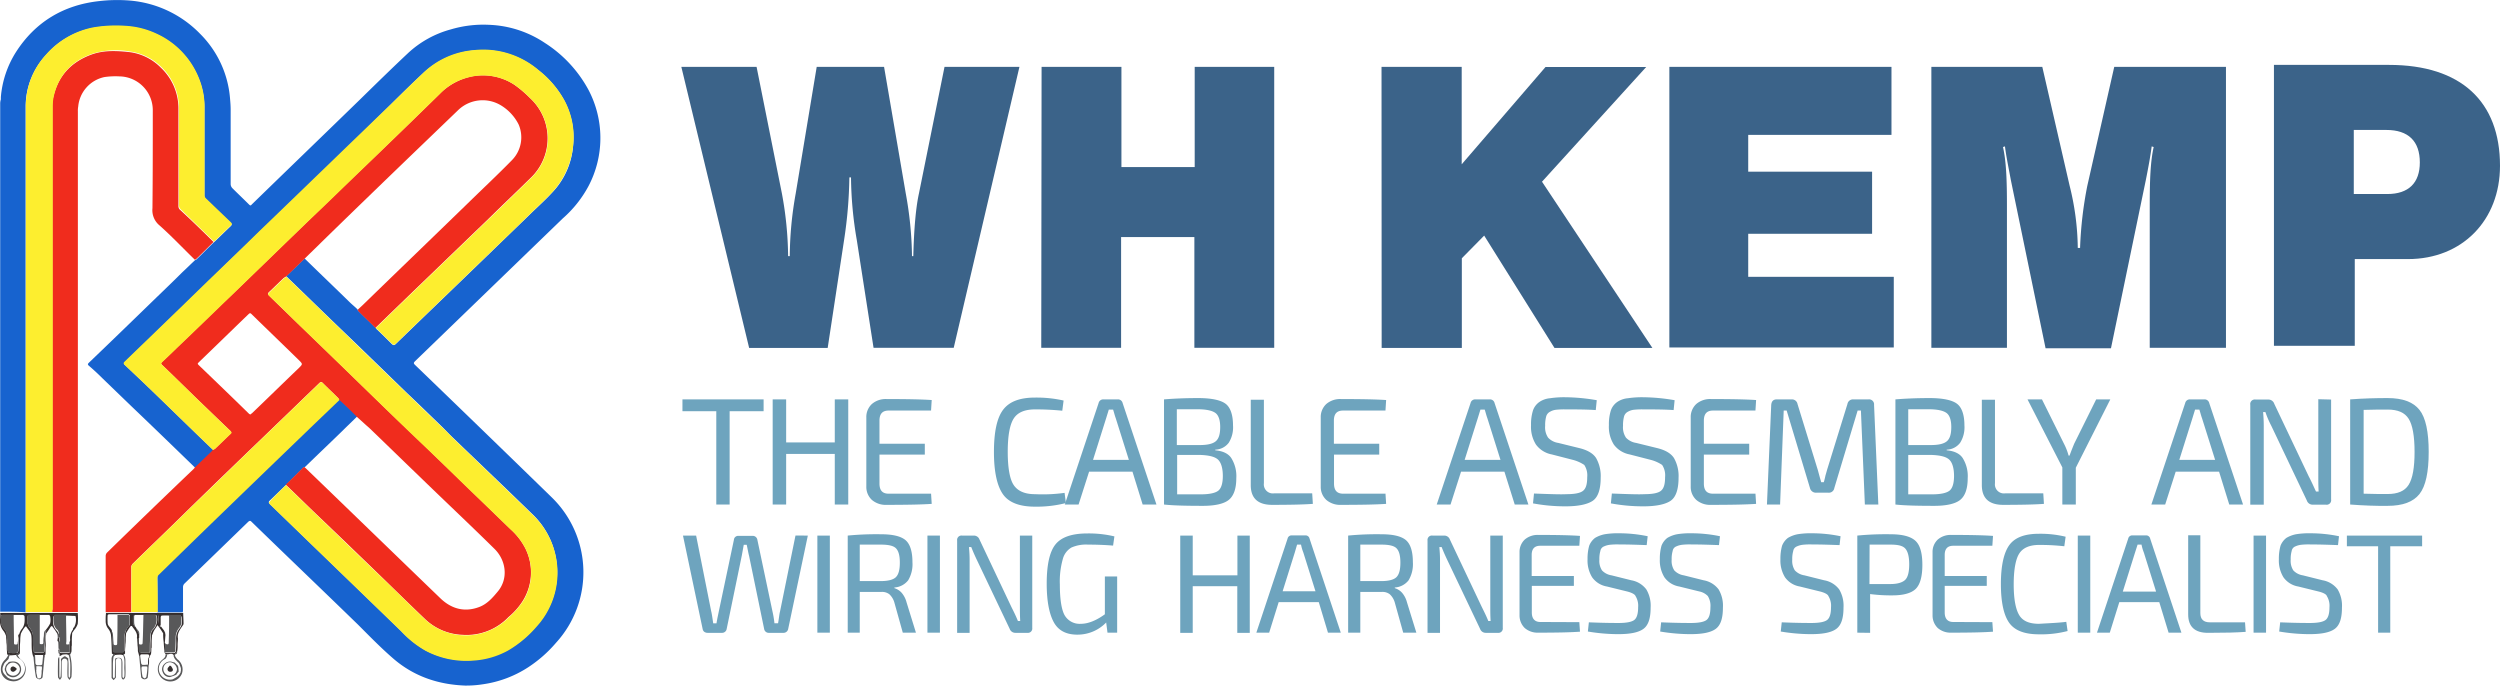 <svg xmlns="http://www.w3.org/2000/svg" viewBox="0 0 760.86 208.67"><defs><style>.a{fill:#1763cf;}.b{fill:#f02c1d;}.c{fill:#342e2e;}.d{fill:#585859;}.e{fill:#fdee2f;}.f{fill:#3b6389;}.g{fill:#6ea4be;}</style></defs><path class="a" d="M.06,186.15V31.35a4.63,4.63,0,0,1,.2-1.1v-.7a30.19,30.19,0,0,1,4.6-13.7c5.9-9.2,14.5-14.3,25.2-15.5a47.13,47.13,0,0,1,9.2-.2,33.68,33.68,0,0,1,21.6,10.1A31.24,31.24,0,0,1,70,29.85c.1,1.2.2,2.3.2,3.5v22.7a1.85,1.85,0,0,0,.5,1.2c1.7,1.7,3.4,3.3,5.1,5,.3.3.5.4.8,0,11-10.7,22.1-21.4,33.1-32.1,4.8-4.7,9.6-9.4,14.5-14a31,31,0,0,1,13-7.2,34.73,34.73,0,0,1,11.6-1.4,32.67,32.67,0,0,1,17,5.5,38.85,38.85,0,0,1,13.3,14.3,31.43,31.43,0,0,1,0,29.3,35,35,0,0,1-7.8,9.8l-45,43.5c-.5.5-.4.7,0,1.1q20.85,20.1,41.6,40.3a31.8,31.8,0,0,1,1.3,44.3,39.53,39.53,0,0,1-8.4,7.4,34,34,0,0,1-13.8,5.2,32.56,32.56,0,0,1-5.4.4c-8.2-.3-15.7-2.8-22-8.3-3.7-3.2-7.1-6.7-10.6-10.2-10.8-10.5-21.7-20.9-32.5-31.4-.3-.3-.5-.3-.9,0l-19.5,18.9a1.54,1.54,0,0,0-.4,1v7a1.66,1.66,0,0,1-.1.7h-7.7v-10.9a1.52,1.52,0,0,1,.4-.9L60,163.15q16.5-15.9,33-31.9c3.4-3.3,6.9-6.6,10.3-9.9,1.8,1.8,3.6,3.6,5.5,5.3-1.5,1.5-3,2.9-4.5,4.4-3.8,3.7-7.6,7.3-11.4,11-.1.1-.3.1-.4.2-1.8,1.7-3.5,3.4-5.3,5.2-1.7,1.6-3.4,3.3-5.1,4.9-.4.4-.4.6,0,1,13.3,12.9,26.6,25.7,39.9,38.6a35.11,35.11,0,0,0,7.4,5.9,26.63,26.63,0,0,0,14.6,3,27.56,27.56,0,0,0,10.6-3.1,32.24,32.24,0,0,0,8.5-7.1,24.36,24.36,0,0,0-1.1-34.2c-7.9-7.7-15.9-15.3-23.9-23-1.2-1.1-2.3-2.3-3.4-3.4-3.5-3.4-7.1-6.9-10.7-10.3-7.2-7-14.4-14-21.6-20.9-5.1-4.9-10.2-9.9-15.3-14.8,1.9-1.8,3.7-3.6,5.6-5.4l.3.3c4.4,4.3,8.9,8.6,13.3,12.9.8.8,1.7,1.5,2.5,2.3.1.2.1.4.3.5,1.7,1.7,3.4,3.3,5.1,5,.2.2.3.4.5.6,1.5,1.4,3,2.9,4.5,4.4.5.5.8.5,1.3,0,9.6-9.3,19.3-18.6,28.9-27.9,4.2-4.1,8.4-8.1,12.6-12.2,2.1-2,4.3-4,6.2-6.1a23.1,23.1,0,0,0,6.2-13.9,24.18,24.18,0,0,0-2.8-14.2,29.42,29.42,0,0,0-7.8-9,26.59,26.59,0,0,0-35.2,1.1c-3.3,3.1-6.5,6.2-9.7,9.4-13.1,13-26.5,25.8-39.9,38.7-5.2,5-10.4,10-15.6,15.1-8.4,8.2-16.9,16.3-25.3,24.5-.4.4-.5.6,0,1l5.7,5.4c7.1,6.8,14.1,13.7,21.2,20.5-.2.3-.5.5-.7.8-1.6,1.5-3.2,3.1-4.8,4.6-6.5-6.3-13-12.6-19.6-18.9l-8.7-8.4c-1.3-1.3-2.7-2.6-4.1-3.8-.5-.4-.4-.6,0-1,6.9-6.6,13.8-13.3,20.6-19.9,2.6-2.5,5.2-5,7.8-7.6,1.3-1.2,2.6-2.5,3.9-3.7a.76.76,0,0,0,.4-.2c1.8-1.7,3.5-3.5,5.3-5.2s3.4-3.3,5.1-4.9c.4-.4.4-.6,0-1l-7.5-7.2a1.35,1.35,0,0,1-.5-1.2V33.15a23.14,23.14,0,0,0-1.8-9.4,25.1,25.1,0,0,0-13-13.4,25.41,25.41,0,0,0-9.3-2.3,36.91,36.91,0,0,0-9.9.5A25.08,25.08,0,0,0,14,16.75a23.11,23.11,0,0,0-6.2,15.8v153.8C5.26,186.15,2.66,186.15.06,186.15Z"></path><path class="b" d="M108.76,127c-1.8-1.8-3.6-3.6-5.5-5.3-.1-.2-.2-.3-.3-.5-1.6-1.6-3.2-3.1-4.8-4.7-.3-.3-.5-.3-.9,0l-8.6,8.3-16.2,15.6c-5.9,5.7-11.7,11.3-17.5,17-4.8,4.7-9.7,9.4-14.5,14.1a1.59,1.59,0,0,0-.5.9v13.9h-7.8v-17.1a1.54,1.54,0,0,1,.4-1c8.7-8.5,17.5-17,26.3-25.4a1.76,1.76,0,0,0,.4-.5c1.6-1.5,3.2-3.1,4.8-4.6a2.83,2.83,0,0,0,.7-.8l.6-.3c1.6-1.5,3.1-3,4.7-4.5.4-.4.4-.6,0-1l-7.6-7.3c-4.4-4.2-8.7-8.5-13.1-12.7-.5-.5-.4-.6,0-1,1.7-1.6,3.3-3.2,4.9-4.7,5.3-5.1,10.5-10.2,15.8-15.2,8.2-7.9,16.3-15.8,24.5-23.7,5.3-5.1,10.6-10.3,16-15.4,7.8-7.5,15.6-15,23.3-22.6a19.49,19.49,0,0,1,8.3-4.9,17.41,17.41,0,0,1,14.4,2.2,35.11,35.11,0,0,1,4.7,4,16.68,16.68,0,0,1,1,23.57l-.51.53c-4.5,4.4-9.1,8.8-13.6,13.2l-24.6,23.7-9.3,9c-1.7-1.7-3.4-3.3-5.1-5a2.29,2.29,0,0,1-.3-.5c.6-.6,1.3-1.2,1.9-1.8,10.5-10.2,21.1-20.4,31.6-30.6,4.5-4.4,9.1-8.7,13.5-13.2a9.9,9.9,0,0,0,2-10.8,14.29,14.29,0,0,0-5.5-5.9,10.75,10.75,0,0,0-12.9,1.5l-15.7,15.1c-8.6,8.3-17.2,16.6-25.8,25-1.7,1.7-3.5,3.4-5.2,5.1-1.9,1.8-3.7,3.6-5.6,5.4-.3.2-.5.3-.8.5-1.5,1.4-3,2.9-4.5,4.3-.4.4-.4.6,0,1,2.3,2.3,4.6,4.5,7,6.8,4.2,4.1,8.4,8.1,12.6,12.2,5.7,5.5,11.3,11,17,16.5,5,4.8,10.1,9.6,15.1,14.5,4.2,4,8.4,8.1,12.5,12.1l9.3,9a20.88,20.88,0,0,1,4.6,6,16.44,16.44,0,0,1-.8,15.8,21,21,0,0,1-4.4,5,17.66,17.66,0,0,1-14,5.4,17.32,17.32,0,0,1-11.6-5c-4.3-4.1-8.6-8.3-12.8-12.4-6.2-6-12.4-12-18.7-18-3.6-3.4-7.1-6.9-10.7-10.3,1.8-1.7,3.5-3.4,5.3-5.2.1-.1.3-.1.4-.2.1.1.2.3.4.4,13.7,13.2,27.4,26.5,41.1,39.7,3.4,3.2,7.4,4.2,11.8,2.5,2.3-.9,3.9-2.7,5.4-4.5,3.5-4,2.7-9.7-.9-13.2-7.7-7.6-15.6-15-23.3-22.5-4.9-4.7-9.8-9.5-14.7-14.2C111.46,129.45,110.06,128.15,108.76,127Zm-32.6-.8a1.76,1.76,0,0,1,.5-.4c4.8-4.6,9.5-9.2,14.3-13.8,1.2-1.2,1.2-1.2,0-2.4-4.8-4.7-9.6-9.3-14.4-14-.3-.3-.5-.4-.9,0-5.1,4.9-10.1,9.8-15.2,14.7-.3.3-.4.4,0,.8,5.1,4.9,10.3,9.9,15.4,14.9A1.21,1.21,0,0,1,76.16,126.15Z"></path><path class="b" d="M65,73.65c-1.8,1.7-3.5,3.5-5.3,5.2-.1.1-.2.1-.4.2-3.6-3.5-7-7.1-10.7-10.4a6,6,0,0,1-2.2-5.3c.1-10,.1-19.9.1-29.9a10.3,10.3,0,0,0-10.1-10.2,23.57,23.57,0,0,0-4.6.2,10.1,10.1,0,0,0-8,9,6.56,6.56,0,0,0-.1,1.4v152.4h-7.8v-154a16.21,16.21,0,0,1,.2-2.2c1.4-6.8,5.5-11.2,11.9-13.5,3.7-1.3,7.5-1.1,11.3-.7a16.22,16.22,0,0,1,9.6,4.7,17.07,17.07,0,0,1,5.4,12.8v29.3a1.49,1.49,0,0,0,.6,1.3C58.26,67.05,61.66,70.35,65,73.65Z"></path><path class="c" d="M32.26,186.55h23.5c0,1.1.1,2.2.1,3.3a1.14,1.14,0,0,1-.3.6c-.8,1.2-1.7,2.3-1.4,3.9,0,.6-.1,1.3-.1,1.9a10.87,10.87,0,0,1-.1,1.8c-.1.6-.6.9-1,1.4a.09.09,0,0,1-.1-.1h0c-.5-.6-1.2-.3-1.8-.2h-.5a1,1,0,0,1-.5-1c0-.3-.1-.6-.1-.9-.1-.8-.1-1.6-.2-2.3a16.2,16.2,0,0,1-.1-2.2c-.1-.1-.1-.2-.2-.3a20.56,20.56,0,0,0-1.3-1.9c-.1-.1-.1-.2-.2-.3-.1.1-.1.2-.2.3-.3.5-.7,1-1,1.6-.2.4-.3.8-.5,1.2,0,.7-.1,1.3-.1,2v1.7c0,.1-.1.2-.1.3a9.65,9.65,0,0,1-.1,1.7,2.17,2.17,0,0,1-.4.6v.6h-.1c0-.1-.1-.3-.1-.4.1-.5,0-.7-.6-.7h-1.6c-.4,0-.5.2-.5.5h-.3c0-.1-.1-.3-.1-.4-.1-.4-.2-.7-.3-1.1a9.65,9.65,0,0,0-.1-1.7c0-.7-.1-1.3-.1-2,0-.1-.1-.2-.1-.3.3-1.6-.8-2.5-1.5-3.6,0-.1-.3,0-.4,0a17.41,17.41,0,0,0-1.4,2.2c0,.5-.1,1.1-.1,1.6a10.87,10.87,0,0,1-.1,1.8c0,.6-.1,1.2-.1,1.8v1c-.2.1-.5.3-.7.4s-.3-.1-.4-.1a13.34,13.34,0,0,0-2,.1c-.3-.1-.6-.3-.9-.4-.1-1.9-.1-3.9-.3-5.8a4.13,4.13,0,0,0-.9-1.9,3.72,3.72,0,0,1-.7-2.3A17.52,17.52,0,0,1,32.26,186.55Zm16.8,4.2c.1.1.2.3.3.4h0c.2.3.4.5.6.8,0,.1.1.1.1.2a.76.76,0,0,0,.2.4c0,.3.1.5.1.8-.1.8-.1,1.5-.2,2.3,0,.1.1.1.2.2v.3c0,.8-.1,1.6-.1,2.4,0,.1.3.2.4.2H53c.2,0,.4-.3.5-.4a26.73,26.73,0,0,0,.1-4,4.53,4.53,0,0,1,1-3,4.1,4.1,0,0,0,.7-1.3,8.1,8.1,0,0,0,0-2.2c0-.2-.3-.4-.4-.5h-3.3a19.22,19.22,0,0,0-2.4,0c-.1,0-.3.3-.3.5v2.5c-.5.2-.3.3.2.4Zm-15.4.5c.1.1.2.3.3.4h0a4.86,4.86,0,0,1,.2,1.2c.1,1.7.2,3.5.3,5.2,0,.2.3.4.5.4h2.3a.53.53,0,0,0,.6-.45.38.38,0,0,0,0-.15v-2.6c0-1.8.1-3.5,1.5-4.9a.85.85,0,0,0,.2-.7v-2.2c0-.2-.3-.4-.4-.5h-6.1c-.1.1-.3.2-.3.3a17.65,17.65,0,0,0,0,2.3c0,.8.6,1.2.9,1.7Zm7.7-.3c.3.7.7,1.4,1,2.1v1.1c-.1.1-.2.2-.1.3,0,1.3.1,2.5.2,3.8,0,.1.3.3.5.4h2.1c.5,0,.7-.1.7-.6,0-1.2,0-2.5.1-3.7.1-1-.1-2,.8-2.8a4.38,4.38,0,0,0,1.1-3.8.53.53,0,0,0-.45-.6.38.38,0,0,0-.15,0h-6.1c-.1.1-.4.3-.4.4a16.15,16.15,0,0,0,0,2.2c-.1.4.3.8.7,1.2Zm6.9-1.1h0a20.9,20.9,0,0,0,.1-2.5h-.1Z"></path><path class="c" d="M15.86,186.55h7.8a18.19,18.19,0,0,1,0,3.3,5.26,5.26,0,0,1-1.1,1.9l-.6.9c0,.7-.1,1.3-.1,2v1.7c0,.2-.1.3-.1.5,0,.9.2,1.9-.8,2.5-.2-.1-.4-.1-.6-.2a6.56,6.56,0,0,0-1.4.1,4.38,4.38,0,0,1-.7.4,1.23,1.23,0,0,0-.1-.6c-.1-.4-.3-.7-.4-1.1,0-.1.1-.2.2-.4,0,.1.1.3.1.4.1.3-.1.8.5.8h2.3a1.5,1.5,0,0,0,.4-.2c0-.8-.1-1.6-.1-2.3v-.8a1.94,1.94,0,0,0,.2-.7,4.29,4.29,0,0,1,.8-3.1c.1-.1.1-.4.1-.6h.2a4.55,4.55,0,0,0,.5-3.6h-.1c-1,0-1.9-.1-2.9-.1h-3.3a.64.64,0,0,0-.5.5c-.1,1.5-.1,2.9,1.1,4.1a2.17,2.17,0,0,1,.4.6,1.66,1.66,0,0,1,.1.7h-.1c-.1-.2-.2-.3-.3-.5a20.56,20.56,0,0,0-1.3-1.9c-.2-.4-.4-.4-.7,0a20.56,20.56,0,0,1-1.3,1.9c0,.4-.1.8-.1,1.2v1.8c0,.6-.1,1.2-.1,1.8v1.6l-.3.3c0,.2-.1.5-.1.7-.1-.3-.3-.5-.4-.8h-2.4c-.2.2-.3.4-.5.6-.8-2.1-.4-4.2-.6-6.3-.1-1.3-1-2-1.6-3,0,0-.3,0-.3.1a9.09,9.09,0,0,0-1.3,2.1,10.13,10.13,0,0,0-.2,1.9c0,.7-.1,1.3-.1,2v1.8c-.1.8-.7.8-1.2.8s-1.1.1-1.6.1h-.5l-.6-.3c0-.6-.1-1.3-.1-1.9a9.65,9.65,0,0,0-.1-1.7c0-.6-.1-1.3-.1-1.9a.37.37,0,0,0-.1-.3,4.5,4.5,0,0,0-.6-1.2,4.88,4.88,0,0,1-1.1-4,8.55,8.55,0,0,0,0-1.6Zm-10.3,6.7.3-.3a5.12,5.12,0,0,1,.6-1.3c1.1-1.2,1.1-2.6,1-4.1,0-.2-.3-.3-.4-.4H.86c-.2,0-.5.2-.5.3,0,1.3-.2,2.7.8,3.8a3.31,3.31,0,0,1,.9,1.5,29.45,29.45,0,0,1,.3,4.2c0,1.8,0,1.8,1.8,1.8,1.4,0,1.4,0,1.5-1.4,0-.2.1-.3.1-.5,0-.9-.1-1.8-.1-2.7A2.74,2.74,0,0,1,5.56,193.25Zm8.5-1.7a9.41,9.41,0,0,0,1.2-1.8,5.43,5.43,0,0,0,0-2.2c0-.1-.2-.3-.3-.4H9.76c-1.4,0-1.4,0-1.4,1.4a3.61,3.61,0,0,0,.7,2.6,4.27,4.27,0,0,1,1,3.1c0,1.3.1,2.5.2,3.8,0,.4.2.6.7.6h2c.4,0,.5-.1.6-.5.2-2.1.3-4.3.5-6.4C14,191.65,14,191.55,14.06,191.55Z"></path><path class="d" d="M21.16,196.05c0,.8.1,1.6.1,2.3,0,.1-.2.2-.4.2h-2.3c-.6,0-.4-.4-.5-.8,0-.1-.1-.3-.1-.4a.76.76,0,0,0-.2.4,4.83,4.83,0,0,0,.4,1.1,1.23,1.23,0,0,1,.1.6l-.1.1c0,.1-.1.1-.1.2H18c0-.3.4-.7-.1-.9-.1,0-.1-.2-.1-.3,0-1.2,0-2.3-.1-3.5l.3.3c0-.1.1-.3.1-.4v-.8c0-.1-.1-.2-.2-.4,0,.1-.1.2-.1.3a2.54,2.54,0,0,1-.2.7c0-.8-.1-1.6-.1-2.3.1.2.2.3.3.5h.1a1.66,1.66,0,0,0-.1-.7c-.1-.2-.2-.5-.4-.6-1.2-1.1-1.2-2.6-1.1-4.1a.64.64,0,0,1,.5-.5h3.3c0,2.7.1,5.4.1,8.1C20.06,196.25,20.06,196.25,21.16,196.05Z"></path><path class="d" d="M20.86,199.25c1-.6.8-1.6.8-2.5,0-.2.1-.3.1-.5,0,.8-.1,1.6-.1,2.3,0,.1-.2.3-.2.4a.63.63,0,0,0-.1.4,19.38,19.38,0,0,1,.4,2.4,28.05,28.05,0,0,1,0,4.1c0,.4-.4.7-.6,1.1-.2-.3-.6-.7-.6-1-.1-1.5,0-2.9,0-4.4,0-.6-.3-1.1-.9-1.1s-.9.5-.9,1.1v4.5c0,.3-.4.6-.5.9-.2-.3-.6-.6-.6-.9-.1-1.8,0-3.6,0-5.4a1.42,1.42,0,0,1,.2-.6h.2v5.7a1.42,1.42,0,0,0,.2.6,1.42,1.42,0,0,0,.2-.6c.1-1.7.1-3.4.1-5.2h0a8.55,8.55,0,0,1,1-.8h.3l.9.6h0c0,.6.1,1.2.1,1.9v3.5a1.42,1.42,0,0,0,.2.6c.1-.2.3-.4.3-.6,0-1.4.1-2.8,0-4.1A10.35,10.35,0,0,0,20.86,199.25Z"></path><path class="d" d="M34.06,198.85c.3.1.6.3.9.4v.2c-.1.2-.4.3-.4.5a14.78,14.78,0,0,0-.2,2.1V206c0,.2.2.3.3.5.1-.2.3-.3.3-.5v-.5c0-1.7.1-3.4.1-5l.2-.2c1.6-.3,2,0,2,1.7v3.9c0,.2.2.4.2.6.1-.2.4-.4.4-.7a13.35,13.35,0,0,0,0-2c-.1-1.6.3-3.2-.5-4.6.2-.1.5-.3.7-.4a.52.52,0,0,0-.27.68.47.47,0,0,0,.07.12,3.09,3.09,0,0,1,.3,1.3c0,1.6.1,3.3,0,4.9,0,.4-.4,1-.6,1-.4,0-.6-.5-.6-1v-4.4c0-.6-.2-1.1-.9-1.1s-.8.5-.8,1.1v4.3c0,.2.1.4,0,.5a4.84,4.84,0,0,1-.7.8c-.2-.3-.6-.5-.6-.8v-5.8a1.94,1.94,0,0,1,.2-.7C34.46,199.35,34.56,199.05,34.06,198.85Z"></path><path class="d" d="M50.36,199.15h.5v.3c0,.1-.1.2-.1.3a.37.37,0,0,1-.1.3c-.1.1-.1.2-.2.3s-.1.2-.2.2a3.29,3.29,0,0,0-1.7,4.2,3.4,3.4,0,0,0,4,2,11.45,11.45,0,0,0,1.5-.9l.4-.4c.1-.1.2-.3.3-.4V205c.1-.1.1-.2.2-.3v-.2c0-.1.1-.2.1-.3v-.8c-.1-.4-.3-.8-.4-1.2-.1-.1-.1-.2-.2-.4a4.63,4.63,0,0,1-.7-.7.09.09,0,0,1-.1-.1h0l-.4-.4c0-.1-.1-.1-.1-.2a.76.76,0,0,1-.2-.4c0-.1-.1-.1-.1-.2v-.4c.4-.4.9-.7,1-1.4,0,.4.3,1-.5,1.1a4,4,0,0,0-.1.5,4.37,4.37,0,0,0,.8,1.1,3.84,3.84,0,0,1,1.3,4.3,3.8,3.8,0,0,1-7.2-.4,3.68,3.68,0,0,1,1.1-3.7C49.76,200.45,50.46,200.05,50.36,199.15Z"></path><path class="d" d="M4.76,199.05c.5-.1,1.1-.1,1.2-.8,0,.4.2.8-.4.9-.1,0-.2.3-.1.4a4.37,4.37,0,0,0,.8,1.1,3.69,3.69,0,0,1-3,6.6,3.55,3.55,0,0,1-3-3.5,4,4,0,0,1,1.3-3,6.12,6.12,0,0,0,1.1-1.7H3c-.1.5-.3,1-.4,1.5l-.6.6-.5.5a.09.09,0,0,1-.1.1h0l-.3.6c0,.1-.1.2-.1.3a2.29,2.29,0,0,0,.5,2.7l.2.2c.3.3.6.7.9.8a3.33,3.33,0,0,0,4.55-1.21,1.59,1.59,0,0,0,.15-.29,3.41,3.41,0,0,0-1.6-4.5h0a2.22,2.22,0,0,1-.9-1.3Z"></path><path class="d" d="M10.16,199.65c.2-.2.3-.4.5-.6,0,.8.1,1.6.1,2.5,0,.7.3,1,1,.9h.7c.1,0,.4-.2.4-.3.1-1,.2-2.1.3-3.1.1.3.3.5.4.8-.2,2.1-.4,4.2-.6,6.2,0,.3-.6.7-1,.7a1.73,1.73,0,0,1-1-.6C10.56,204.05,10.36,201.85,10.16,199.65Zm.9,4.9a1.23,1.23,0,0,0,.1.6c0,.2.1.3.1.5.1.8.3,1,1.1.7.1-.2.1-.3.2-.5,0-.4.1-.7.1-1.1v-.4c0-.3.1-.6.1-.9v-.6a9.65,9.65,0,0,0-1.7-.1v1.1c-.1.2,0,.4,0,.7Z"></path><path class="d" d="M42.36,199.55h.3c.1.8.2,1.5.3,2.3a.68.68,0,0,0,.4.5,9.65,9.65,0,0,0,1.7-.1c.1.1.1.2.2.2-.1,1.2-.1,2.5-.3,3.7,0,.3-.6.6-1,.6a1.34,1.34,0,0,1-1-.6C42.76,204.05,42.56,201.75,42.36,199.55Zm.7,3.8a17.41,17.41,0,0,0,.3,2.5c0,.2.4.5.6.6s.5-.3.6-.5a24.5,24.5,0,0,0,.3-2.7,1.8,1.8,0,0,0-.1-.4,7.52,7.52,0,0,0-1.5,0C43.16,202.75,43.06,203.25,43.06,203.35Z"></path><path class="c" d="M17.46,194.85c.1-.2.1-.5.2-.7s.1-.2.1-.3a.52.52,0,0,1,.2.4v.8c0,.1-.1.3-.1.4l-.3-.3C17.56,195.05,17.46,195,17.46,194.85Z"></path><path class="c" d="M45.26,202.55c-.1-.1-.1-.2-.2-.2v-1.1c0-.4.1-.7.1-1.1h.2v1.7a5.36,5.36,0,0,0-.1.7Z"></path><path class="d" d="M45.26,202.45c0-.2.1-.5.1-.7C45.36,202,45.26,202.25,45.26,202.45Z"></path><path class="e" d="M114.36,99.85l9.3-9,24.6-23.7c4.6-4.4,9.1-8.8,13.6-13.2a16.68,16.68,0,0,0,0-23.59l-.53-.51a35.11,35.11,0,0,0-4.7-4,17.41,17.41,0,0,0-14.4-2.2,17.65,17.65,0,0,0-8.3,4.9c-7.8,7.6-15.5,15.1-23.3,22.6-5.3,5.1-10.6,10.3-16,15.4-8.2,7.9-16.3,15.8-24.5,23.7-5.3,5.1-10.5,10.2-15.8,15.2-1.6,1.6-3.3,3.2-4.9,4.7-.4.4-.5.6,0,1,4.4,4.2,8.7,8.5,13.1,12.7,2.5,2.4,5,4.9,7.6,7.3.4.4.5.6,0,1-1.6,1.5-3.1,3-4.7,4.5l-.6.3c-7.1-6.8-14.1-13.7-21.2-20.5l-5.7-5.4c-.4-.4-.4-.6,0-1,8.5-8.2,16.9-16.3,25.3-24.5,5.2-5,10.4-10,15.6-15.1,13.4-12.9,26.7-25.8,40.1-38.7,3.2-3.1,6.4-6.3,9.7-9.4a25,25,0,0,1,15.6-7.1,25.9,25.9,0,0,1,19.6,6,30.61,30.61,0,0,1,7.8,9,23.41,23.41,0,0,1,2.8,14.2,24.59,24.59,0,0,1-6.2,13.9c-2,2.1-4.1,4.1-6.2,6.1-4.2,4.1-8.4,8.2-12.6,12.2-9.6,9.3-19.3,18.6-28.9,27.9-.5.5-.8.5-1.3,0-1.5-1.5-3-2.9-4.5-4.4C114.66,100.25,114.56,100.05,114.36,99.85Z"></path><path class="e" d="M15.86,186.25h-8V32.35a23.26,23.26,0,0,1,6.2-15.8,25.71,25.71,0,0,1,14.2-8.2,41,41,0,0,1,9.9-.5,25.41,25.41,0,0,1,9.3,2.3,25.1,25.1,0,0,1,13,13.4,23.14,23.14,0,0,1,1.8,9.4v26.3a1.44,1.44,0,0,0,.5,1.2l7.5,7.2c.4.4.4.6,0,1-1.7,1.6-3.4,3.3-5.1,4.9l-10.1-9.8a1.75,1.75,0,0,1-.6-1.3V33.15a17.2,17.2,0,0,0-5.4-12.8,16.78,16.78,0,0,0-9.6-4.7,24,24,0,0,0-11.3.7c-6.4,2.2-10.5,6.6-11.9,13.5a16.21,16.21,0,0,0-.2,2.2v153.4A1.19,1.19,0,0,0,15.86,186.25Z"></path><path class="e" d="M87,147.65c3.6,3.4,7.1,6.9,10.7,10.3,6.2,6,12.4,12,18.7,18,4.3,4.1,8.5,8.3,12.8,12.4a18.29,18.29,0,0,0,25.6-.4,25.88,25.88,0,0,0,4.4-5,16.44,16.44,0,0,0,.8-15.8,19.24,19.24,0,0,0-4.6-6l-9.3-9c-4.2-4-8.4-8.1-12.5-12.1-5-4.8-10.1-9.6-15.1-14.5-5.7-5.5-11.3-11-17-16.5-4.2-4.1-8.4-8.1-12.6-12.2-2.3-2.3-4.6-4.5-7-6.8-.4-.4-.4-.6,0-1,1.5-1.4,3-2.9,4.5-4.3a5.1,5.1,0,0,1,.8-.5c5.1,4.9,10.2,9.9,15.3,14.8,7.2,7,14.4,14,21.6,20.9,3.5,3.4,7.1,6.9,10.7,10.3,1.2,1.1,2.3,2.3,3.4,3.4l23.9,23a24.36,24.36,0,0,1,1.1,34.2,34.31,34.31,0,0,1-8.5,7.1,25,25,0,0,1-10.6,3.1,26.45,26.45,0,0,1-14.6-3,29.92,29.92,0,0,1-7.4-5.9l-39.9-38.6c-.4-.4-.4-.6,0-1C83.56,151,85.26,149.35,87,147.65Z"></path><path class="e" d="M48,186.25H40v-13.8a1.59,1.59,0,0,1,.5-.9c4.8-4.7,9.7-9.4,14.5-14.1,5.8-5.7,11.7-11.3,17.5-17l16.2-15.6,8.6-8.3c.3-.3.5-.3.9,0,1.6,1.6,3.2,3.1,4.8,4.7a2.29,2.29,0,0,1,.3.5c-3.4,3.3-6.9,6.6-10.3,9.9q-16.5,15.9-33,31.9L48.26,175a1.52,1.52,0,0,0-.4.9C48,179.25,48,182.65,48,186.25Z"></path><path class="d" d="M35.76,187.15h3.3c.2,0,.4.3.4.5v2.2a1.94,1.94,0,0,1-.2.7c-1.4,1.4-1.5,3.1-1.5,4.9v2.6a.53.53,0,0,1-.45.6H34.86c-.2,0-.4-.3-.5-.4-.1-1.7-.2-3.5-.3-5.2,0-.4-.2-.8-.2-1.2a3.1,3.1,0,0,1,.5,1.2c.1.8.1,1.7.2,2.6,0,.4,0,.7.6.7s.5-.4.5-.8C35.76,192.65,35.76,189.85,35.76,187.15Z"></path><path class="d" d="M43.66,187.15H47c.4,0,.6.1.6.6a4.45,4.45,0,0,1-1.1,3.8c-.8.8-.7,1.9-.8,2.8-.1,1.2-.1,2.5-.1,3.7,0,.5-.2.7-.7.6h-2.1c-.2,0-.5-.2-.5-.4-.1-1.3-.1-2.5-.2-3.8,0-.1.1-.2.1-.3,0,.5.1,1,.1,1.5s.2.5.5.5.6,0,.6-.5C43.56,192.85,43.56,190,43.66,187.15Z"></path><path class="d" d="M51.46,187.15h3.3c.2,0,.4.3.4.5a16.15,16.15,0,0,1,0,2.2,3.23,3.23,0,0,1-.7,1.3,4.72,4.72,0,0,0-1,3c0,1.3-.1,2.7-.1,4,0,.2-.3.4-.5.4h-2.3c-.1,0-.4-.1-.4-.2,0-.8.1-1.6.1-2.4,1.1.3,1.1.2,1.1-.9C51.46,192.45,51.46,189.85,51.46,187.15Z"></path><path class="d" d="M40.86,187.15a22.55,22.55,0,0,0,0,2.6,5.64,5.64,0,0,0,.4,1.2c-.3-.4-.7-.7-.8-1.1a8.1,8.1,0,0,1,0-2.2C40.46,187.35,40.76,187.25,40.86,187.15Z"></path><path class="d" d="M48.26,189.85v-2.5h.1A20.9,20.9,0,0,1,48.26,189.85Z"></path><path class="d" d="M41.36,191c.4.7,1.2,1.1,1,2.1A20.18,20.18,0,0,1,41.36,191Z"></path><path class="d" d="M14,191.65c-.2,2.1-.4,4.3-.5,6.4,0,.4-.2.6-.6.5h-2c-.5,0-.6-.2-.7-.6a25.4,25.4,0,0,1-.2-3.8,4.27,4.27,0,0,0-1-3.1,3.33,3.33,0,0,1-.7-2.6c0-1.4,0-1.4,1.4-1.4h2.4v8.4c0,.3-.1.6.4.6s.7,0,.7-.6a8.55,8.55,0,0,1,.1-1.6C13.46,193.15,13.16,192.25,14,191.65Z"></path><path class="d" d="M5.56,194.15c0,.9.1,1.8.1,2.7,0,.2-.1.3-.1.5-.1,1.4-.1,1.4-1.5,1.4-1.8,0-1.7,0-1.8-1.8a29.45,29.45,0,0,0-.3-4.2,3.31,3.31,0,0,0-.9-1.5c-1-1.1-.9-2.4-.8-3.8,0-.1.3-.3.5-.3h3.4c0,2.8.1,5.7.1,8.5,0,.5.2.5.6.5s.5-.1.5-.5A7.52,7.52,0,0,0,5.56,194.15Z"></path><path class="d" d="M53.66,205.35a14.43,14.43,0,0,1-1.9.7,2.16,2.16,0,0,1-2.2-1.4,2.13,2.13,0,0,1,.4-2.5,2.36,2.36,0,0,1,2.5-.7c.2.1.5.1.7.2h0l.9.9c.1.1.1.3.2.4,0,.4.1.8.1,1.2v.3a3.08,3.08,0,0,0-.7.9Zm-1.9.3a2.09,2.09,0,0,0,2.1-2,2.34,2.34,0,0,0-2.1-2.1,2,2,0,0,0,0,4.1Z"></path><path class="d" d="M2.76,201.45a5.12,5.12,0,0,1,1.7-.1,2.23,2.23,0,0,1,1.9,1.8,2.28,2.28,0,0,1-1,2.5,2.28,2.28,0,0,1-2.5.2c-.2-.1-.5-.3-.7-.4,0-.1-.1-.1-.1-.2-.2-.4-.4-.9-.6-1.3v-.5a1.94,1.94,0,0,0,.2-.7c.1-.2.2-.3.3-.5s.4-.3.5-.5S2.66,201.55,2.76,201.45Zm1.2,4.2a2.09,2.09,0,0,0,2.1-2,2.17,2.17,0,0,0-2.1-2,2.09,2.09,0,0,0-2.1,2A2.16,2.16,0,0,0,4,205.65Z"></path><path class="c" d="M52,202.65a5.1,5.1,0,0,1,.6,1c.1.6-.3.8-.8.8a.77.77,0,0,1-.81-.73,1,1,0,0,1,0-.17c.1-.4.4-.6.7-1A.37.37,0,0,0,52,202.65Z"></path><path class="c" d="M5,203.85c-.3.2-.6.6-1,.6a.79.79,0,0,1-.8-.8.77.77,0,0,1,.73-.81h.17a2.28,2.28,0,0,1,1,.7A.37.37,0,0,0,5,203.85Z"></path><path class="f" d="M207.36,20.35h22.9l7.7,38.5a109.33,109.33,0,0,1,1.9,19.1h.5a111.13,111.13,0,0,1,1.8-19l6.4-38.6h20.5l6.6,38.5a112.3,112.3,0,0,1,1.9,19.1h.4c.2-8.4.8-14.9,1.7-19l7.8-38.6h22.8l-20,85.5h-24.4l-5.1-32.8A117.62,117.62,0,0,1,259,54h-.5a137.45,137.45,0,0,1-1.6,19l-5,32.9H228Z"></path><path class="f" d="M317,20.35h24.3v30.5h22.3V20.35h24.2v85.5h-24.3V72.15h-22.3v33.7h-24.3Z"></path><path class="f" d="M420.46,20.35h24.4V50l25.5-29.6H501l-31.7,34.9,33.6,50.6h-29.8l-21.4-34.2-6.8,6.9v27.3h-24.4Z"></path><path class="f" d="M508.06,20.35h67.6v20.7h-43.6v11.2h37.7v18.9h-37.7v13.1h44.3v21.5h-68.3Z"></path><path class="f" d="M587.66,20.35h33.9l8.3,36.1a81.18,81.18,0,0,1,2.5,19h.7a117.7,117.7,0,0,1,2.2-18.9l8.2-36.2h34v85.5h-23.2V62.35c0-7.3.2-13.2,1.2-17.6l-.6-.2c-.4,3-1,6.3-1.8,10.3L642.46,106h-19.9L612,54.85c-.8-4.3-1.5-7.7-1.8-10.3l-.6.2c1,4.4,1.2,10.3,1.2,17.6v43.5h-23V20.35Z"></path><path class="f" d="M692.06,19.75h35c22,0,33.8,11.2,33.8,30.7,0,16.6-11.5,28.4-28,28.4h-16.2v26.4h-24.6Zm24.3,39.3h10.2c6.5,0,9.9-3.4,9.9-9.6,0-6.5-3.5-9.9-10.2-9.9h-9.9Z"></path><path class="g" d="M232.36,125.15h-10.3v28.4H218v-28.4h-10.3v-3.6h24.7v3.6Z"></path><path class="g" d="M258.16,121.55v32h-4.1v-15.4h-14.8v15.4h-4.1v-32h4.1v13.1h14.8v-13.1Z"></path><path class="g" d="M283.36,150.15l.2,3.2c-2.8.2-7.4.3-13.7.3a6.45,6.45,0,0,1-4.5-1.5,5.38,5.38,0,0,1-1.7-4.1v-21a5.38,5.38,0,0,1,1.7-4.1,6.45,6.45,0,0,1,4.5-1.5c6.3,0,10.9.1,13.7.3l-.2,3.2h-12.9c-1.9,0-2.8,1-2.8,3.1v7h13.8v3.3h-13.8v8.8c0,2.1.9,3.1,2.8,3.1h12.9Z"></path><path class="g" d="M324,150l.4,3.1a35.87,35.87,0,0,1-9.4,1.1c-4.6,0-7.9-1.2-9.7-3.7s-2.8-6.8-2.8-12.9.9-10.4,2.8-12.9,5.1-3.7,9.7-3.7a37.38,37.38,0,0,1,8.7.9l-.4,3.1a79.38,79.38,0,0,0-8.3-.4c-3.1,0-5.3.9-6.5,2.8s-1.8,5.3-1.8,10.1.6,8.3,1.8,10.1,3.3,2.8,6.5,2.8A48.35,48.35,0,0,0,324,150Z"></path><path class="g" d="M344.66,143.55h-13.2l-3.2,10h-4.2l10.3-30.9a1.43,1.43,0,0,1,1.5-1.1h4.3a1.43,1.43,0,0,1,1.5,1.1l10.3,30.9h-4.2Zm-1.1-3.6-4-12.7c-.3-.8-.5-1.7-.8-2.6h-1.3l-.8,2.6-4,12.7Z"></path><path class="g" d="M369.86,136.85v.2c2.3.2,4,1,4.9,2.4a10.38,10.38,0,0,1,1.5,6.1c0,3.2-.8,5.4-2.3,6.6s-4.2,1.8-7.9,1.8c-5.1,0-9.1-.1-11.8-.4v-32c2.4-.2,5.9-.4,10.4-.4,4,0,6.8.6,8.3,1.7s2.3,3.4,2.3,6.6a8.83,8.83,0,0,1-1.3,5.3A5.32,5.32,0,0,1,369.86,136.85Zm-11.6-1.4h6.9c2.4,0,4-.4,4.9-1.2s1.3-2.2,1.3-4.3-.5-3.6-1.5-4.3-2.8-1.1-5.5-1.1h-6.2v10.9Zm0,3.1v11.9h7.2c2.6,0,4.4-.4,5.3-1.1s1.4-2.2,1.4-4.5-.5-4.1-1.5-5-2.8-1.3-5.5-1.4h-6.9Z"></path><path class="g" d="M384.66,121.55v25.5a2.75,2.75,0,0,0,2.35,3.1,3.14,3.14,0,0,0,.75,0h11.6l.2,3.2c-2.7.2-6.8.3-12.4.3-4.3,0-6.5-2-6.5-6v-26h4v-.1Z"></path><path class="g" d="M421.66,150.15l.2,3.2c-2.8.2-7.4.3-13.7.3a6.45,6.45,0,0,1-4.5-1.5,5.38,5.38,0,0,1-1.7-4.1v-21a5.38,5.38,0,0,1,1.7-4.1,6.45,6.45,0,0,1,4.5-1.5c6.3,0,10.9.1,13.7.3l-.2,3.2h-12.9c-1.9,0-2.8,1-2.8,3.1v7h13.8v3.3H406v8.8c0,2.1.9,3.1,2.8,3.1h12.9Z"></path><path class="g" d="M457.86,143.55h-13.2l-3.2,10h-4.2l10.3-30.9a1.43,1.43,0,0,1,1.5-1.1h4.3a1.43,1.43,0,0,1,1.5,1.1l10.3,30.9H461Zm-1.2-3.6-4-12.7c-.3-.8-.5-1.7-.8-2.6h-1.3l-.8,2.6-4,12.7Z"></path><path class="g" d="M478.86,140l-6.6-1.7a7.74,7.74,0,0,1-4.8-3,10.14,10.14,0,0,1-1.5-5.9,14,14,0,0,1,.6-4.5,5.21,5.21,0,0,1,2-2.6,6.81,6.81,0,0,1,3.2-1.1,28.47,28.47,0,0,1,4.7-.3,58.2,58.2,0,0,1,9.5.9l-.3,3c-3-.2-6-.2-9-.2a23.14,23.14,0,0,0-3,.1,4.7,4.7,0,0,0-1.9.6,2.29,2.29,0,0,0-1.2,1.5,10.19,10.19,0,0,0-.3,2.8,5.58,5.58,0,0,0,.9,3.6,5.33,5.33,0,0,0,3.1,1.6l6.5,1.6c2.4.6,4.1,1.6,5,3a11.08,11.08,0,0,1,1.4,6c0,3.5-.8,5.9-2.4,7s-4.4,1.7-8.3,1.7a53.08,53.08,0,0,1-9.9-.9l.3-3c5.2.2,8.5.3,9.8.2,2.5,0,4.2-.3,5.1-1s1.3-2,1.3-4.2a5.74,5.74,0,0,0-.9-3.7A11.45,11.45,0,0,0,478.86,140Z"></path><path class="g" d="M502.56,140l-6.6-1.7a7.74,7.74,0,0,1-4.8-3,10.14,10.14,0,0,1-1.5-5.9,14,14,0,0,1,.6-4.5,5.21,5.21,0,0,1,2-2.6,6.81,6.81,0,0,1,3.2-1.1,28.47,28.47,0,0,1,4.7-.3,58.2,58.2,0,0,1,9.5.9l-.3,3c-3-.2-6-.2-9-.2a23.14,23.14,0,0,0-3,.1,4.7,4.7,0,0,0-1.9.6,2.29,2.29,0,0,0-1.2,1.5,10.19,10.19,0,0,0-.3,2.8,5.58,5.58,0,0,0,.9,3.6,5.33,5.33,0,0,0,3.1,1.6l6.5,1.6c2.4.6,4.1,1.6,5,3a11.08,11.08,0,0,1,1.4,6c0,3.5-.8,5.9-2.4,7s-4.4,1.7-8.3,1.7a53.08,53.08,0,0,1-9.9-.9l.3-3c5.2.2,8.5.3,9.8.2,2.5,0,4.2-.3,5.1-1s1.3-2,1.3-4.2a5.74,5.74,0,0,0-.9-3.7A11.45,11.45,0,0,0,502.56,140Z"></path><path class="g" d="M534.26,150.15l.2,3.2c-2.8.2-7.4.3-13.7.3a6.45,6.45,0,0,1-4.5-1.5,5.38,5.38,0,0,1-1.7-4.1v-21a5.38,5.38,0,0,1,1.7-4.1,6.45,6.45,0,0,1,4.5-1.5c6.3,0,10.9.1,13.7.3l-.2,3.2h-12.9c-1.9,0-2.8,1-2.8,3.1v7h13.8v3.3h-13.8v8.8c0,2.1.9,3.1,2.8,3.1h12.9Z"></path><path class="g" d="M564.06,121.55h4.6a1.53,1.53,0,0,1,1.7,1.34,2.16,2.16,0,0,1,0,.36l1.3,30.3h-4.1l-1.2-28.6h-1l-7.1,23.6a1.67,1.67,0,0,1-1.8,1.4h-3.7a1.85,1.85,0,0,1-1.9-1.4l-7.1-23.6h-.9l-1.1,28.6h-4l1.3-30.3c.1-1.1.6-1.7,1.7-1.7h4.6a1.71,1.71,0,0,1,1.7,1.4l6,19.5c.2.6.4,1.4.7,2.5s.5,1.7.5,1.8h.8a19.48,19.48,0,0,0,.5-2c.3-1,.5-1.8.7-2.4l6-19.4A1.71,1.71,0,0,1,564.06,121.55Z"></path><path class="g" d="M592.46,136.85v.2c2.3.2,4,1,4.9,2.4a10.38,10.38,0,0,1,1.5,6.1c0,3.2-.8,5.4-2.3,6.6s-4.2,1.8-7.9,1.8c-5.1,0-9.1-.1-11.8-.4v-32c2.4-.2,5.9-.4,10.4-.4,4,0,6.8.6,8.3,1.7s2.3,3.4,2.3,6.6a8.83,8.83,0,0,1-1.3,5.3A5.3,5.3,0,0,1,592.46,136.85Zm-11.7-1.4h6.9c2.4,0,4-.4,4.9-1.2s1.3-2.2,1.3-4.3-.5-3.6-1.5-4.3-2.8-1.1-5.5-1.1h-6.1Zm0,3.1v11.9H588c2.6,0,4.4-.4,5.3-1.1s1.4-2.2,1.4-4.5-.5-4.1-1.5-5-2.8-1.3-5.5-1.4h-6.9Z"></path><path class="g" d="M607.16,121.55v25.5a2.75,2.75,0,0,0,2.35,3.1,3.14,3.14,0,0,0,.75,0h11.6l.2,3.2c-2.7.2-6.8.3-12.4.3-4.3,0-6.5-2-6.5-6v-26h4v-.1Z"></path><path class="g" d="M631.76,142.35v11.2h-4.1v-11.3l-10.6-20.7h4.4l6.7,13.5a17.91,17.91,0,0,1,1.4,3.6h.3c.5-1.4,1-2.6,1.4-3.6l6.7-13.5h4.3Z"></path><path class="g" d="M675.36,143.55h-13.2l-3.2,10h-4.2l10.3-30.9a1.43,1.43,0,0,1,1.5-1.1h4.3a1.43,1.43,0,0,1,1.5,1.1l10.3,30.9h-4.2Zm-1.2-3.6-4-12.7c-.3-.8-.5-1.7-.8-2.6h-1.3l-.8,2.6-4,12.7Z"></path><path class="g" d="M709.46,121.55V152a1.38,1.38,0,0,1-1.14,1.6,1.19,1.19,0,0,1-.46,0h-4a1.87,1.87,0,0,1-1.8-1.3l-10.8-22.7a29.33,29.33,0,0,1-1.8-4.2h-.7c.1,1.2.2,2.6.2,4.2v24h-4.1v-30.4a1.38,1.38,0,0,1,1.14-1.6,1.19,1.19,0,0,1,.46,0h3.9a1.87,1.87,0,0,1,1.8,1.3l10.5,22.1c.8,1.5,1.5,3.1,2.2,4.6h.8c-.1-1.7-.1-3.3-.1-4.9v-23.2l3.9.1Z"></path><path class="g" d="M715.26,153.55v-32c4-.3,7.8-.4,11.4-.4,4.6,0,7.8,1.2,9.7,3.6s2.8,6.7,2.8,12.8-.9,10.4-2.8,12.8-5.1,3.6-9.7,3.6C723.06,154,719.26,153.85,715.26,153.55Zm4.1-28.8v25.5c2.8.1,5.2.1,7.3.1,3.1,0,5.2-.9,6.4-2.8s1.8-5.2,1.8-10-.6-8.2-1.8-10.1-3.3-2.8-6.4-2.8C724.66,124.65,722.26,124.65,719.36,124.75Z"></path><path class="g" d="M245.86,163l-6,28.5a1.43,1.43,0,0,1-1.5,1.1h-4.3a1.41,1.41,0,0,1-1.5-1.2l-4.6-22.3c-.2-.7-.4-1.9-.7-3.3h-.9l-.6,3.3-4.6,22.3a1.41,1.41,0,0,1-1.5,1.2h-4.3a1.68,1.68,0,0,1-1-.3,1.36,1.36,0,0,1-.5-.8l-6-28.5h4l4.6,23.1q.15.45.6,3.6h1c.2-1.3.5-2.6.7-3.6l4.6-21.8a1.29,1.29,0,0,1,1.38-1.21H229a1.41,1.41,0,0,1,1.5,1.2l4.6,21.8a31.43,31.43,0,0,1,.6,3.6h1.1c.3-1.7.4-2.9.6-3.6l4.7-23.1Z"></path><path class="g" d="M252.56,192.55h-3.8V163h3.8Z"></path><path class="g" d="M278.76,192.55h-4l-2.6-9.3a5.5,5.5,0,0,0-1.5-2.4,3.61,3.61,0,0,0-2.4-.7h-6.6v12.4H258V163a89.11,89.11,0,0,1,10.2-.4c3.5,0,6,.6,7.4,1.8s2.1,3.5,2.1,6.7a9.55,9.55,0,0,1-1.3,5.5,5.75,5.75,0,0,1-4.2,2.2v.2a4.84,4.84,0,0,1,2.2,1.4,7.25,7.25,0,0,1,1.5,2.9Zm-17.1-15.7h6.4c2.2,0,3.8-.4,4.6-1.2s1.2-2.2,1.2-4.4-.4-3.6-1.2-4.4-2.4-1.1-4.6-1.1h-6.4Z"></path><path class="g" d="M286.06,192.55h-3.8V163h3.8Z"></path><path class="g" d="M314.16,163v28.1a1.33,1.33,0,0,1-1.13,1.5,1.15,1.15,0,0,1-.37,0H309a1.8,1.8,0,0,1-1.7-1.2l-10-21c-1-2.1-1.5-3.4-1.7-3.9h-.7c.1,1.1.2,2.4.2,3.9v22.2h-3.8v-28.1a1.33,1.33,0,0,1,1.13-1.5,1.15,1.15,0,0,1,.37,0h3.6a1.8,1.8,0,0,1,1.7,1.2l9.7,20.5c.7,1.4,1.4,2.8,2,4.3h.7c-.1-1.5-.1-3-.1-4.5V163Z"></path><path class="g" d="M337.06,192.55l-.4-3.1a12.1,12.1,0,0,1-8.8,3.7c-3.3,0-5.7-1.2-7.1-3.7s-2.2-6.4-2.2-11.8q0-8.7,2.7-12c1.8-2.2,5-3.3,9.7-3.3a33.31,33.31,0,0,1,8.2.9l-.4,2.8c-2.4-.2-5-.3-7.6-.3a11,11,0,0,0-5.1.9,5.75,5.75,0,0,0-2.6,3.5,25.07,25.07,0,0,0-.9,7.8c0,4.4.5,7.5,1.4,9.2a5.27,5.27,0,0,0,5,2.7c2.2,0,4.7-1,7.3-2.9v-11.5H340v17.1Z"></path><path class="g" d="M380.36,163v29.6h-3.8v-14.2H363v14.2h-3.8V163H363v12.1h13.6V163Z"></path><path class="g" d="M401.36,183.25h-12.2l-2.9,9.3h-3.9l9.5-28.6a1.25,1.25,0,0,1,1.4-1h3.9a1.25,1.25,0,0,1,1.4,1l9.5,28.6h-3.9Zm-1-3.3-3.7-11.8a13.45,13.45,0,0,1-.7-2.4h-1.2l-.7,2.4-3.7,11.8Z"></path><path class="g" d="M431.06,192.55h-4l-2.6-9.3a5.5,5.5,0,0,0-1.5-2.4,3.61,3.61,0,0,0-2.4-.7H414v12.4h-3.7V163a89.11,89.11,0,0,1,10.2-.4c3.5,0,6,.6,7.4,1.8s2.1,3.5,2.1,6.7a9.55,9.55,0,0,1-1.3,5.5,5.75,5.75,0,0,1-4.2,2.2v.2a4.84,4.84,0,0,1,2.2,1.4,7.25,7.25,0,0,1,1.5,2.9ZM414,176.85h6.4c2.2,0,3.8-.4,4.6-1.2s1.2-2.2,1.2-4.4-.4-3.6-1.2-4.4-2.4-1.1-4.6-1.1H414Z"></path><path class="g" d="M457.36,163v28.1a1.33,1.33,0,0,1-1.13,1.5,1.15,1.15,0,0,1-.37,0h-3.7a1.8,1.8,0,0,1-1.7-1.2l-10-21c-1-2.1-1.5-3.4-1.7-3.9h-.7c.1,1.1.2,2.4.2,3.9v22.2h-3.8v-28.1a1.33,1.33,0,0,1,1.13-1.5,1.15,1.15,0,0,1,.37,0h3.6a1.8,1.8,0,0,1,1.7,1.2l9.7,20.5c.7,1.4,1.4,2.8,2,4.3h.7c-.1-1.5-.1-3-.1-4.5V163Z"></path><path class="g" d="M480.66,189.35l.2,2.9c-2.6.2-6.9.3-12.7.3a6,6,0,0,1-4.1-1.4,5.33,5.33,0,0,1-1.6-3.8V168a5.15,5.15,0,0,1,1.6-3.8,6,6,0,0,1,4.1-1.4c5.8,0,10.1.1,12.7.3l-.2,3h-11.9c-1.7,0-2.6.9-2.6,2.8v6.4H479v3h-12.8v8.1c0,1.9.9,2.9,2.6,2.9Z"></path><path class="g" d="M495.16,180l-6.1-1.5a6.94,6.94,0,0,1-4.5-2.8,9.75,9.75,0,0,1-1.4-5.5,14.58,14.58,0,0,1,.5-4.1,5.48,5.48,0,0,1,1.8-2.4,9.2,9.2,0,0,1,2.9-1.1,23.8,23.8,0,0,1,4.3-.3,42.6,42.6,0,0,1,8.8.9l-.3,2.7c-2.8-.1-5.6-.2-8.4-.2a20.17,20.17,0,0,0-2.8.1,6,6,0,0,0-1.8.5,1.77,1.77,0,0,0-1.1,1.4,8.77,8.77,0,0,0-.3,2.6,5.32,5.32,0,0,0,.8,3.3,5,5,0,0,0,2.9,1.5l6,1.5a7.28,7.28,0,0,1,4.6,2.8,9.71,9.71,0,0,1,1.3,5.5c0,3.3-.7,5.4-2.2,6.5s-4,1.6-7.7,1.6a55.67,55.67,0,0,1-9.2-.8l.3-2.8c4.8.2,7.8.2,9.1.2,2.3,0,3.9-.3,4.7-.9s1.2-1.9,1.2-3.9a5.64,5.64,0,0,0-.8-3.4C497.56,180.85,496.56,180.35,495.16,180Z"></path><path class="g" d="M517.16,180l-6.1-1.5a6.94,6.94,0,0,1-4.5-2.8,9.75,9.75,0,0,1-1.4-5.5,14.58,14.58,0,0,1,.5-4.1,5.48,5.48,0,0,1,1.8-2.4,9.2,9.2,0,0,1,2.9-1.1,23.8,23.8,0,0,1,4.3-.3,42.6,42.6,0,0,1,8.8.9l-.3,2.7c-2.8-.1-5.6-.2-8.4-.2a20.17,20.17,0,0,0-2.8.1,6,6,0,0,0-1.8.5,1.77,1.77,0,0,0-1.1,1.4,8.77,8.77,0,0,0-.3,2.6,5.32,5.32,0,0,0,.8,3.3,5,5,0,0,0,2.9,1.5l6,1.5a7.28,7.28,0,0,1,4.6,2.8,9.71,9.71,0,0,1,1.3,5.5c0,3.3-.7,5.4-2.2,6.5s-4,1.6-7.7,1.6a55.67,55.67,0,0,1-9.2-.8l.3-2.8c4.8.2,7.8.2,9.1.2,2.3,0,3.9-.3,4.7-.9s1.2-1.9,1.2-3.9a5.64,5.64,0,0,0-.8-3.4A5,5,0,0,0,517.16,180Z"></path><path class="g" d="M553.86,180l-6.1-1.5a6.94,6.94,0,0,1-4.5-2.8,9.75,9.75,0,0,1-1.4-5.5,14.58,14.58,0,0,1,.5-4.1,5.48,5.48,0,0,1,1.8-2.4,9.2,9.2,0,0,1,2.9-1.1,23.8,23.8,0,0,1,4.3-.3,42.6,42.6,0,0,1,8.8.9l-.3,2.7c-2.8-.1-5.6-.2-8.4-.2a20.17,20.17,0,0,0-2.8.1,6,6,0,0,0-1.8.5,1.77,1.77,0,0,0-1.1,1.4,8.77,8.77,0,0,0-.3,2.6,5.32,5.32,0,0,0,.8,3.3,5,5,0,0,0,2.9,1.5l6,1.5a7.28,7.28,0,0,1,4.6,2.8,9.71,9.71,0,0,1,1.3,5.5c0,3.3-.7,5.4-2.2,6.5s-4,1.6-7.7,1.6a55.67,55.67,0,0,1-9.2-.8l.3-2.8c4.8.2,7.8.2,9.1.2,2.3,0,3.9-.3,4.7-.9s1.2-1.9,1.2-3.9a5.64,5.64,0,0,0-.8-3.4C556.26,180.85,555.26,180.35,553.86,180Z"></path><path class="g" d="M565.26,192.55V163a89.11,89.11,0,0,1,10.2-.4c3.6,0,6.1.7,7.5,2s2.1,3.7,2.1,7.3-.7,6-2,7.3-3.7,2-7.1,2a49.94,49.94,0,0,1-6.8-.4v11.8Zm3.7-14.8h6.4c2.2,0,3.7-.5,4.5-1.3s1.2-2.4,1.2-4.7-.4-3.9-1.2-4.8-2.3-1.2-4.5-1.2H569Z"></path><path class="g" d="M606.36,189.35l.2,2.9c-2.6.2-6.9.3-12.7.3a6,6,0,0,1-4.1-1.4,5.33,5.33,0,0,1-1.6-3.8V168a5.15,5.15,0,0,1,1.6-3.8,6,6,0,0,1,4.1-1.4c5.8,0,10.1.1,12.7.3l-.2,3h-11.9c-1.7,0-2.6.9-2.6,2.8v6.4h12.8v3h-12.8v8.1c0,1.9.9,2.9,2.6,2.9Z"></path><path class="g" d="M628.86,189.25l.4,2.8a31.52,31.52,0,0,1-8.7,1c-4.3,0-7.3-1.1-9-3.4s-2.6-6.3-2.6-11.9.9-9.6,2.6-11.9,4.7-3.4,9-3.4a32.46,32.46,0,0,1,8.1.9l-.4,2.9a66.09,66.09,0,0,0-7.7-.4c-2.9,0-4.9.9-6,2.6s-1.7,4.9-1.7,9.4.6,7.6,1.7,9.4,3.1,2.6,6,2.6C623.86,189.65,626.66,189.55,628.86,189.25Z"></path><path class="g" d="M636.16,192.55h-3.8V163h3.8Z"></path><path class="g" d="M657.16,183.25H645l-2.9,9.3h-3.9l9.5-28.6a1.25,1.25,0,0,1,1.4-1H653a1.25,1.25,0,0,1,1.4,1l9.5,28.6H660Zm-1-3.3-3.7-11.8a13.45,13.45,0,0,1-.7-2.4h-1.2l-.8,2.5-3.7,11.8h10.1V180Z"></path><path class="g" d="M669.66,163v23.6c0,1.9,1,2.8,2.9,2.8h10.7l.2,2.9c-2.5.2-6.3.3-11.5.3-4,0-6-1.9-6-5.6v-24.1h3.7v.1Z"></path><path class="g" d="M689.66,192.55h-3.8V163h3.8Z"></path><path class="g" d="M705.56,180l-6.1-1.5a6.94,6.94,0,0,1-4.5-2.8,9.75,9.75,0,0,1-1.4-5.5,14.58,14.58,0,0,1,.5-4.1,5.48,5.48,0,0,1,1.8-2.4,9.2,9.2,0,0,1,2.9-1.1,23.8,23.8,0,0,1,4.3-.3,42.6,42.6,0,0,1,8.8.9l-.3,2.7c-2.8-.1-5.6-.2-8.4-.2a20.17,20.17,0,0,0-2.8.1,6,6,0,0,0-1.8.5,1.77,1.77,0,0,0-1.1,1.4,8.77,8.77,0,0,0-.3,2.6,5.32,5.32,0,0,0,.8,3.3,5,5,0,0,0,2.9,1.5l6,1.5a7.28,7.28,0,0,1,4.6,2.8,9.71,9.71,0,0,1,1.3,5.5c0,3.3-.7,5.4-2.2,6.5s-4,1.6-7.7,1.6a55.67,55.67,0,0,1-9.2-.8l.3-2.8c4.8.2,7.8.2,9.1.2,2.3,0,3.9-.3,4.7-.9s1.2-1.9,1.2-3.9a5.64,5.64,0,0,0-.8-3.4C708,180.85,707,180.35,705.56,180Z"></path><path class="g" d="M737.06,166.25h-9.6v26.3h-3.7v-26.3h-9.5V163h22.9v3.3Z"></path></svg>